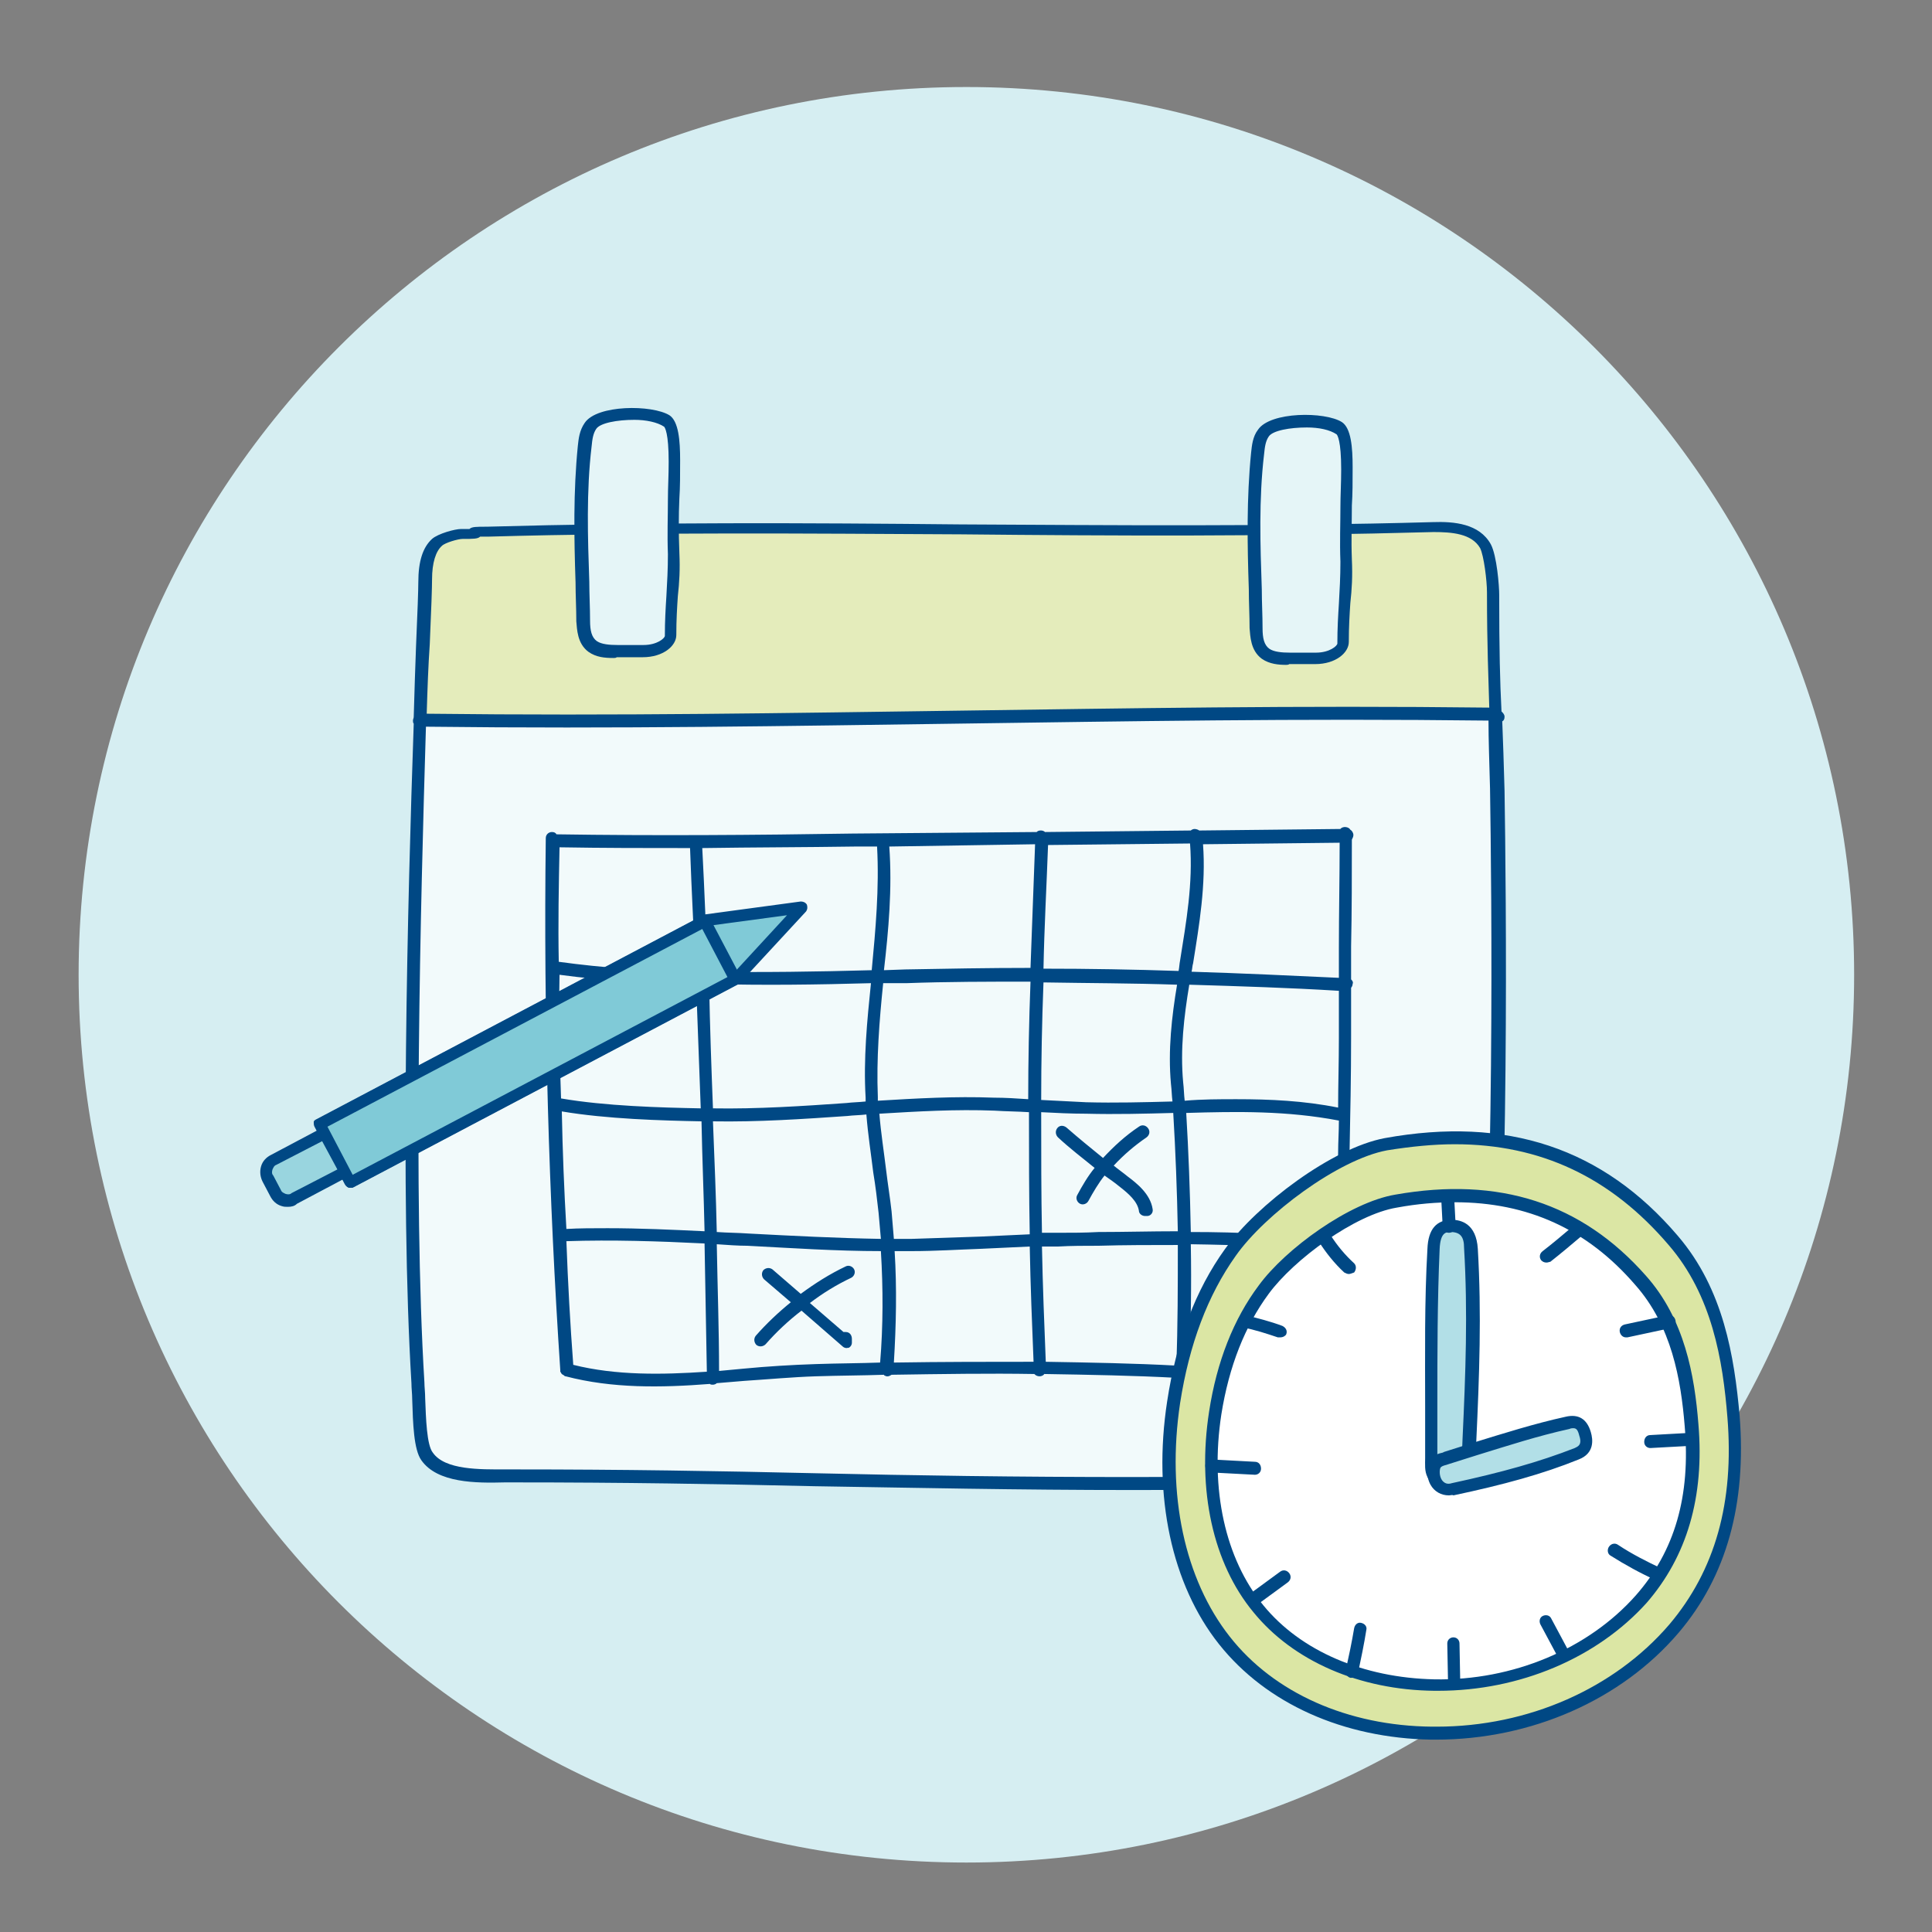 <svg xmlns="http://www.w3.org/2000/svg" xmlns:xlink="http://www.w3.org/1999/xlink" xml:space="preserve" id="Ebene_1" x="0" y="0" style="enable-background:new 0 0 253.1 253.1" version="1.1" viewBox="0 0 253.1 253.1"><rect x="0" y="0" width="253.1" height="253.1" fill="#808080" stroke="none"/><style>.st3{fill:#004884}.st5{fill:#fff}.st6{fill:#b2dfe7}.st7{fill:#e5f5f7}.st9{fill:#99d5df}.st10{fill:#80cad7}</style><path d="M126.6 244c64.2 0 116.3-52.1 116.3-116.3S190.8 11.4 126.6 11.4 10.3 63.5 10.3 127.7 62.3 244 126.6 244" style="fill:#d6eef2"/><path d="M101 69.5h62.5l24.6-1s7.2 0 7.2 5.1 1 21.5 1 21.5v63.5l-2 23.6s1 8.2-3.1 10.2c-4.1 2.1-16.4 2.1-16.4 2.1h-53.3l-28.7-1H62s-6.1 0-7.2-6.1-1-23.6-1-23.6V131l1-36.7 29.7-.2c.1 0 9.3-24.6 16.5-24.6" style="fill:#f2fafb"/><path d="M195.5 93.5c-.3-4.7-.2-16-.2-19.9 0-5.1-7.2-5.1-7.2-5.1l-24.6 1h-26.6s-70.5-1-77.6.8c-7.1 1.7-2.8 18.9-4.9 24l141.1-.8z" style="fill:#e4ecbb"/><path d="M176.6 182.1s-.1 0 0 0c-7-.7-13.8-1.2-21-1.5-.2.3-.4.4-.8.4-.3 0-.6-.2-.7-.5-5.6-.3-11.3-.4-17.3-.5-.1.2-.4.3-.6.3-.3 0-.5-.1-.7-.3-5.9-.1-12.1 0-18.7.1-.3.2-.6.3-.9.1 0 0-.1 0-.1-.1-2.9.1-5.8.1-8.9.2-3.1.1-6.3.4-9.4.6l-3.6.3c-.1.1-.3.2-.5.2s-.3 0-.4-.1c-6.4.5-12.8.6-18.9-1-.1 0-.1 0-.2-.1s-.2-.1-.3-.2c-.1-.1-.1-.2-.2-.3v-.2c-1.5-22.4-2.2-46.5-1.9-69.7 0-.5.4-.8.8-.8.3 0 .5.1.6.3 12.9.2 26.1.1 38.8-.1l24.1-.2c.2-.2.4-.2.6-.2.2 0 .4.1.5.2l19.1-.2c.1-.1.3-.2.5-.2s.5.1.6.2l18.5-.2c.3-.4 1.1-.3 1.3.1.2.1.4.4.4.7 0 .2-.1.4-.2.6 0 4.6 0 9.4-.1 14v4.3c.2.2.3.4.2.6 0 .2-.1.4-.2.5v6.4c0 5.3-.1 10.2-.2 15-.1 4.1-.2 7.9-.2 11.7.4.1.7.5.6.9 0 .3-.3.6-.6.7 0 5.5.2 11 .7 16.9v.4c0 .1-.1.2-.2.3-.1.1-.2.2-.3.2 0 .2-.1.2-.2.2zm-20.8-3.2c6.8.3 13.3.8 19.9 1.4-.4-5.6-.6-10.9-.6-16.2-6.3-.8-12.7-1-19.1-1.1.1 5.4 0 10.8-.2 15.9zm-80.7-.1c5.6 1.4 11.6 1.3 17.5.9-.1-5.4-.2-10.9-.3-16.8-6-.3-12.1-.5-18.1-.3.2 5.5.5 10.9.9 16.2zM93.9 163c.1 5.8.3 11.2.3 16.6 1.1-.1 2.1-.2 3.2-.3 3.1-.3 6.4-.5 9.5-.6 2.9-.1 5.7-.1 8.4-.2.4-4.8.4-9.7.1-14.6-5.9 0-11.7-.4-17.5-.7-1.2 0-2.6-.1-4-.2zm43.1 15.4c5.9.1 11.6.2 17.1.5.2-5.1.2-10.5.2-15.8-3.5 0-7 0-10.4.1-1.8 0-3.6 0-5.3.1h-2.1c.1 5.1.3 10.2.5 15.1zm-19.8-14.5c.3 4.8.2 9.7-.1 14.6 6.4-.1 12.5-.1 18.3-.1-.2-4.9-.4-9.9-.5-15.1-2.2.1-4.3.2-6.4.3-2.9.1-6 .3-9 .3h-2.3zm38.8-2.5c6.4 0 12.8.3 19.1 1.1 0-3.8.1-7.6.2-11.5 0-1.4.1-2.7.1-4.2-6.8-1.3-13.3-1.2-20-1 .3 5 .5 10.3.6 15.6zm-40.8-15.5c.2 2.5.6 5 .9 7.5.2 1.7.5 3.5.7 5.3l.3 3.6h2.3l9-.3c2.1-.1 4.3-.2 6.5-.3-.1-5.2-.1-10.5-.1-16-1.5-.1-3-.1-4.5-.2-5.1-.2-10.1.1-15.1.4zm-21.3 15.5c1.4.1 2.8.1 4.2.2 5.7.3 11.5.6 17.3.7-.1-1.1-.2-2.2-.3-3.4-.2-1.8-.4-3.5-.7-5.3-.3-2.5-.7-5-.9-7.6-.8.1-1.7.1-2.5.2-5.8.4-11.7.8-17.6.7.2 5 .4 9.8.5 14.5zm42.5-15.7c0 5.4 0 10.7.1 15.8h2.1c1.8 0 3.5 0 5.3-.1 3.4 0 6.9-.1 10.4-.1-.1-5.3-.3-10.5-.6-15.5-3.7.1-7.5.2-11.4.1-2 0-4-.1-5.9-.2zm-56.8 15.2c4.2 0 8.5.2 12.7.4-.1-4.6-.3-9.4-.4-14.4-5.2-.1-12.4-.3-18.3-1.3.1 5.2.3 10.3.6 15.4 1.7-.1 3.5-.1 5.4-.1zm13.8-15.7c5.8.1 11.8-.3 17.5-.7.8-.1 1.6-.1 2.5-.2v-.5c-.3-5.1.2-10.1.7-15-7 .2-14.2.3-21.2.1.1 5.7.3 11.1.5 16.3zm-19.9-1.3c5.8 1 13 1.2 18.3 1.3-.2-5.2-.4-10.6-.6-16.2-6-.2-12-.5-17.9-1.3-.1 5.4 0 10.8.2 16.2zm88.5.1c4.4 0 8.8.2 13.3 1.1 0-2.9.1-5.9.1-9.1v-6.2c-6.5-.4-13-.6-19.6-.8-.7 4.2-1.2 8.5-.8 12.8.1.8.1 1.6.2 2.4 2.3-.2 4.6-.2 6.8-.2zm-25.6.1c2 .1 4 .2 5.9.3 3.8.1 7.6 0 11.3-.1-.1-.8-.1-1.5-.2-2.3-.4-4.4.1-8.8.8-13-5.8-.2-11.7-.2-17.5-.3-.2 5.2-.3 10.3-.3 15.4zm-20.7-15.3c-.5 4.9-.9 9.9-.7 14.9v.5c5-.3 10.1-.6 15.2-.4 1.5 0 3 .1 4.5.2 0-5 .1-10.1.3-15.4-5.5 0-10.9 0-16.3.2h-3zm40.4-1.5c6.5.2 12.9.5 19.3.8v-4c0-4.5.1-9.2.1-13.7l-17.9.2c.4 5.3-.5 10.6-1.3 15.6-.1.3-.1.7-.2 1.1zm-63.4 0c7.2.1 14.4 0 21.5-.2.5-5.3 1-10.7.7-16.2H112c-6.6.1-13.3.1-20 .2.3 5.7.5 11.1.7 16.2zM73.2 126c5.8.8 11.8 1.2 17.9 1.3-.2-5.2-.5-10.5-.7-16.2-5.7 0-11.4 0-17.1-.1-.1 5-.2 10-.1 15zm63.5.9c5.9 0 11.8.1 17.7.3.1-.5.1-.9.2-1.4.8-5 1.7-10.1 1.3-15.3l-18.6.2c-.2 5.5-.5 10.9-.6 16.2zm-20.2-16c.4 5.5-.1 11-.7 16.2l2.8-.1c5.4-.1 10.9-.2 16.4-.2.2-5.3.4-10.7.6-16.2l-19.1.3zm-5.6 65.7c-.2 0-.4-.1-.5-.2l-5.4-4.7c-1.7 1.3-3.3 2.8-4.7 4.4-.3.3-.8.4-1.2.1-.3-.3-.4-.8-.1-1.2 1.4-1.6 3-3.1 4.6-4.4l-3.5-3c-.3-.3-.4-.8-.1-1.2.3-.3.8-.4 1.2-.1l3.7 3.2c1.9-1.4 3.8-2.6 5.9-3.6.4-.2.9 0 1.1.4.2.4 0 .9-.4 1.1-1.9.9-3.7 2-5.4 3.3l4.4 3.8h.3c.5 0 .8.4.8.9v.5c0 .3-.2.6-.5.7.1-.1-.1 0-.2 0zm39.1-17.3c-.4 0-.8-.3-.8-.7-.2-1.2-1.3-2.2-2.6-3.2-.6-.5-1.2-.9-1.9-1.4-.8 1-1.5 2.2-2.1 3.3-.2.4-.7.6-1.1.4-.4-.2-.6-.7-.4-1.1.7-1.3 1.4-2.5 2.3-3.6-1.6-1.3-3.3-2.6-4.8-4-.3-.3-.4-.8-.1-1.2.3-.4.8-.4 1.2-.1 1.6 1.4 3.2 2.7 4.8 4 1.4-1.5 2.9-2.9 4.7-4.1.4-.3.9-.2 1.2.2s.2.9-.2 1.2c-1.6 1.1-3 2.3-4.3 3.7.6.5 1.2.9 1.8 1.4 1.2.9 3 2.3 3.3 4.3.1.5-.3.9-.7.9h-.3z" class="st3"/><path d="M148.6 195.2c-15.5 0-28.9-.3-41.9-.5-12.9-.3-25.2-.5-39.3-.5h-1.3c-3.7.1-8.8.1-10.9-2.9-1-1.4-1.1-4.8-1.2-8 0-.7-.1-1.4-.1-2.1-1.5-24.7-.5-63.2.3-86.4-.1-.1-.1-.3-.1-.4 0-.2.1-.3.1-.5.1-3.5.2-6.6.3-9.2.2-4.5.3-7.5.3-8.4 0-2.8.6-4.6 1.8-5.7.8-.7 3-1.3 3.8-1.3h1.1c.3-.3.9-.3 2.3-.3 21.4-.6 42-.5 62-.3 19.9.1 40.5.3 61.9-.3 2.8-.1 6.1.2 7.6 2.9.8 1.5 1.1 5.5 1.1 6.6 0 7.4.1 11.3.3 15.3.2.2.4.4.4.7 0 .3-.1.5-.3.6.1 2.6.2 5.3.3 9.1.2 12.9.7 56.8-1.7 82.3-.4 3.8-1.2 6.2-2.5 7.2-3.3 2.6-8.8 2.3-11.2 2.2h-.7c-8.8 0-13.2.1-17.5.1-4.1-.3-7.9-.2-14.9-.2zm-81.1-2.7c14.1 0 26.4.2 39.3.5 13 .3 26.3.5 41.8.5 7 0 10.7-.1 14.7-.1 4.3-.1 8.7-.1 17.5-.1h.8c2.2.1 7.3.3 10.1-1.9.5-.4 1.4-1.7 1.8-6 2.4-25.4 1.9-69.3 1.7-82.1-.1-3.7-.2-6.4-.2-8.9-25.1-.3-47.7.1-69.5.4-21.9.3-44.5.7-69.7.4-.7 23.2-1.7 61.4-.2 85.9 0 .6.1 1.3.1 2.1.1 2.6.2 6.1 1 7.1 1.6 2.3 6.2 2.2 9.5 2.2h1.3zm-11.6-99c25.2.3 47.8-.1 69.7-.4 21.8-.3 44.3-.7 69.5-.4-.1-3.9-.3-7.9-.3-15.1 0-1.5-.4-4.8-.9-5.8-1.1-1.9-3.7-2.1-6.1-2.1-21.4.6-42 .5-61.9.3-19.9-.1-40.5-.3-61.9.3h-1.1c-.3.3-.9.3-2.3.3-.6 0-2.3.5-2.7.9-.8.7-1.3 2.2-1.3 4.4 0 1-.1 4-.3 8.5-.2 2.9-.3 5.8-.4 9.1z" class="st3"/><path d="M181.5 149.9c-6.6 1.2-16.3 8.4-20.4 14.1-4.1 5.7-6.4 12.6-7.4 19.6-1.6 10.9 0 22.8 6.6 31.2 6.5 8.2 17 12 27.1 12.1 11.8.2 23.9-4.4 31.8-13.7 6.6-7.8 8.7-17.3 7.8-27.7-.5-6.4-1.7-15.9-7.9-23.1-9.2-10.7-21.2-15.4-37.6-12.5" style="fill:#dbe6a4"/><path d="M188.1 227.9h-.6c-11.5-.2-21.6-4.7-27.8-12.5-6.2-7.8-8.7-19.4-6.8-31.8 1.2-7.9 3.7-14.6 7.6-20 4.2-5.8 14-13.2 20.9-14.5 16-2.9 28.6 1.3 38.4 12.8 6 7 7.4 15.8 8.1 23.6.9 11.5-1.7 21-8 28.4-7.5 8.8-19.3 14-31.8 14zm2.5-78c-2.8 0-5.8.3-8.9.8-6.4 1.2-16 8.4-19.8 13.8-3.7 5.2-6.1 11.6-7.3 19.3-1.8 12 .6 23.1 6.5 30.6 5.8 7.4 15.5 11.7 26.5 11.8h.6c12 0 23.3-5 30.5-13.4 6-7.1 8.5-16 7.6-27.1-.6-7.5-2-16-7.7-22.6-7.6-8.9-16.8-13.2-28-13.2zm-9.1 0z" class="st3"/><path d="M182.8 157.4c-5.6 1-13.9 6.9-17.3 11.6-3.5 4.7-5.4 10.4-6.3 16.1-1.4 8.9 0 18.7 5.7 25.6 5.5 6.8 14.5 9.9 23.1 10 10 .1 20.3-3.6 27-11.3 5.6-6.4 7.4-14.2 6.6-22.8-.4-5.2-1.4-13.1-6.7-19-7.9-8.8-18.1-12.7-32.1-10.2" class="st5"/><path d="M188.4 221.5h-.5c-9.8-.1-18.5-3.9-23.7-10.3-5.3-6.4-7.4-16-5.8-26.3 1-6.5 3.2-12.1 6.5-16.5 3.5-4.8 11.9-10.9 17.9-11.9 13.6-2.4 24.4 1.1 32.8 10.6 5.1 5.7 6.4 13.1 6.9 19.5.8 9.5-1.5 17.3-6.8 23.4-6.5 7.2-16.6 11.5-27.3 11.5zm2.2-64c-2.4 0-4.9.2-7.6.7-5.5.9-13.5 6.8-16.8 11.3-3.1 4.2-5.2 9.5-6.2 15.8-1.5 9.8.5 18.9 5.5 25 4.9 6 13.1 9.5 22.4 9.7 10.3.2 20.2-4 26.4-11 5.1-5.8 7.2-13 6.4-22.2-.5-6.1-1.7-13.1-6.5-18.5-6.3-7.3-14.1-10.8-23.6-10.8zm-7.8-.1z" class="st3"/><path d="M190.1 160.6c-1.3 0-2.2.6-2.4 3-.5 9-.2 18.1-.2 27 0 .9-.1 1.8.3 2.6.3.8 1.5 1.6 2.7 1.5 1.7-.1 1.8-2 1.9-3.5.4-9.5.9-18.3.3-27.6 0-.8-.1-3-2.6-3" class="st6"/><path d="M190.3 195.5c-1.6 0-2.8-1-3.3-2-.4-.8-.3-1.7-.3-2.5v-6.8c0-6.7-.1-13.7.3-20.6.1-2.6 1.2-3.8 3.2-3.8 1.2 0 3.2.5 3.4 3.8.5 8.5.2 16.6-.2 25.2l-.1 2.5c-.1 1.3-.2 4.1-2.6 4.3-.2-.1-.3-.1-.4-.1zm-.3-34.1c-.6 0-1.3.1-1.4 2.2-.3 6.8-.3 13.8-.3 20.5v6.8c0 .7 0 1.3.2 1.8s1 1 1.9 1c.7-.1 1-.8 1.1-2.7l.1-2.5c.4-8.6.7-16.6.2-25 0-1.5-.5-2.1-1.8-2.1.1 0 .1 0 0 0z" class="st3"/><path d="M207.7 187.7c-.3-1.1-.9-1.7-2.3-1.4-5.4 1.2-10.6 3-15.8 4.6-.5.2-1.1.2-1.4.7-.7.8-.2 3.9 2.3 3.4 5.7-1.2 11-2.6 16.2-4.6.3-.2 1.6-.7 1-2.7" class="st6"/><path d="M189.8 195.9c-1 0-1.9-.5-2.4-1.4-.6-1.1-.6-2.7 0-3.4.5-.5 1.1-.7 1.6-.8l.2-.1c1.3-.4 2.5-.8 3.8-1.2 3.9-1.2 8-2.5 12.1-3.4 1.7-.4 2.8.3 3.3 2 .3 1 .5 2.8-1.6 3.6-4.7 1.9-9.8 3.3-16.4 4.7-.1-.1-.4 0-.6 0zm16.3-8.8c-.1 0-.3 0-.5.1-4.1.9-8.1 2.2-12 3.4-1.3.4-2.5.8-3.8 1.2l-.3.1c-.4.1-.7.2-.8.4-.1.2-.2 1 .2 1.6.3.4.7.6 1.3.4 6.5-1.4 11.5-2.8 16.1-4.6.4-.2 1-.4.6-1.6-.2-.8-.4-1-.8-1z" class="st3"/><path d="M190.4 215.3c0 1.7.1 3.5.1 5.2" class="st5"/><path d="M190.5 221.3c-.5 0-.8-.3-.8-.8l-.1-5.2c0-.5.4-.8.8-.8.5 0 .8.4.8.8l.1 5.2c0 .4-.3.8-.8.8z" class="st3"/><path d="M158.7 192.1c1.9.1 3.7.2 5.6.3" class="st5"/><path d="M164.4 193.2c-.1 0-.1 0 0 0l-5.7-.3c-.5 0-.8-.4-.8-.9s.4-.8.9-.8l5.6.3c.5 0 .8.4.8.9s-.4.8-.8.8z" class="st3"/><path d="m216.2 188.9 5.4-.3" class="st5"/><path d="M216.2 189.7c-.4 0-.8-.3-.8-.8s.3-.9.8-.9l5.4-.3c.5 0 .9.3.9.8s-.3.9-.8.9l-5.5.3z" class="st3"/><path d="M163.1 173c1.6.4 3.1.8 4.7 1.4" class="st5"/><path d="M167.7 175.2h-.3c-1.5-.5-3-1-4.6-1.3-.4-.1-.7-.6-.6-1 .1-.4.6-.7 1-.6 1.6.4 3.2.8 4.8 1.4.4.2.7.6.5 1.1-.1.2-.4.4-.8.4z" class="st3"/><path d="M173.5 162.2c.9 1.4 2 2.7 3.2 3.9" class="st5"/><path d="M176.7 166.9c-.2 0-.4-.1-.6-.2-1.3-1.2-2.4-2.6-3.3-4-.2-.4-.1-.9.3-1.2.4-.2.9-.1 1.2.3.9 1.4 1.9 2.6 3.1 3.7.3.3.3.8 0 1.2-.3.1-.5.2-.7.2z" class="st3"/><path d="M202.6 164.5c1.4-1 2.7-2.1 3.9-3.2" class="st5"/><path d="M202.6 165.4c-.3 0-.5-.1-.7-.3-.3-.4-.2-.9.2-1.2 1.3-1 2.6-2.1 3.9-3.2.3-.3.9-.3 1.2.1.3.3.3.9-.1 1.2-1.3 1.1-2.6 2.2-4 3.3-.1 0-.3.1-.5.1z" class="st3"/><path d="M213 174.4c1.9-.4 3.7-.8 5.6-1.1" class="st5"/><path d="M213 175.2c-.4 0-.7-.3-.8-.7-.1-.5.2-.9.7-1l5.6-1.2c.5-.1.9.2 1 .7.1.5-.2.9-.7 1l-5.6 1.2h-.2z" class="st3"/><path d="M164.1 209.6c1.4-1 2.8-2 4.1-3" class="st5"/><path d="M164.1 210.4c-.3 0-.5-.1-.7-.3-.3-.4-.2-.9.2-1.2l4.1-3c.4-.3.9-.2 1.2.2.3.4.2.9-.2 1.2l-4.1 3c-.1 0-.3.1-.5.1z" class="st3"/><path d="M177.1 219c.4-1.8.8-3.7 1.1-5.6" class="st5"/><path d="M177.1 219.8h-.2c-.4-.1-.7-.6-.6-1 .4-1.8.8-3.7 1.1-5.5.1-.5.5-.8.9-.7.5.1.8.5.7.9-.3 1.9-.7 3.8-1.1 5.7-.1.4-.4.6-.8.6z" class="st3"/><path d="M202.4 212.3c.8 1.4 1.5 2.9 2.3 4.3" class="st5"/><path d="M204.8 217.5c-.3 0-.6-.2-.7-.4l-2.3-4.3c-.2-.4-.1-.9.3-1.1.4-.2.9-.1 1.1.3l2.3 4.3c.2.4.1.9-.3 1.1-.2 0-.3.1-.4.1z" class="st3"/><path d="M211.3 203.1c1.9 1.2 3.8 2.3 5.8 3.2" class="st5"/><path d="M217.2 207.1c-.1 0-.2 0-.3-.1-2-.9-4-2-5.9-3.2-.4-.2-.5-.8-.2-1.2s.8-.5 1.2-.2c1.8 1.2 3.8 2.2 5.7 3.1.4.2.6.7.4 1.1-.3.4-.6.5-.9.5z" class="st3"/><path d="M189.7 156.9c.1 1.3.1 2.5.2 3.8" class="st5"/><path d="M189.8 161.5c-.4 0-.8-.4-.8-.8l-.2-3.8c0-.5.3-.8.8-.9.4 0 .8.3.9.8l.2 3.8c0 .5-.4.9-.9.9.1 0 .1 0 0 0z" class="st3"/><path d="M165.5 56.8c-.5.8-.7 1.7-.8 2.7-.9 7.6-.3 15.3-.2 22.9 0 1.2.1 2.6 1.2 3.3.9.6 2.1.6 3.2.6 1.5 0 2 0 3.5-.1 2.2 0 3.6-1.1 3.6-2.1 0-4.3.5-6.8.4-10.7-.1-4.3.1-7.5.1-12.1 0-1.3 0-4.6-1-5.3-2.1-1.2-8.7-1.1-10 .8" class="st7"/><path d="M168.5 87.1c-1 0-2.2-.1-3.2-.8-1.5-1.1-1.5-3-1.6-4 0-1.7-.1-3.4-.1-5.1-.2-5.9-.3-11.9.3-17.9.1-.9.2-2.1.9-3 1.6-2.4 8.8-2.4 11-1 1.2.8 1.4 3.3 1.4 5.9 0 1.9 0 3.5-.1 5 0 2.3-.1 4.5 0 7.1.1 2.2 0 3.9-.2 5.7-.1 1.5-.2 3.1-.2 5.1 0 1.4-1.7 2.9-4.4 2.9h-3.4c-.1.1-.3.1-.4.1zm2.7-31.1c-2.2 0-4.5.4-5 1.2-.4.6-.5 1.3-.6 2.3-.7 5.9-.5 11.9-.3 17.7 0 1.7.1 3.4.1 5.1 0 1.3.2 2.2.9 2.7.6.4 1.6.5 2.7.5h3.4c1.8 0 2.8-.9 2.8-1.2 0-2 .1-3.6.2-5.2.1-1.8.2-3.5.2-5.5-.1-2.6 0-4.9 0-7.2 0-1.5.1-3.1.1-4.9 0-3.8-.5-4.5-.6-4.6-.9-.6-2.3-.9-3.9-.9zm-5.7.8z" class="st3"/><path d="M77.4 55.8c-.5.8-.7 1.7-.8 2.7-.9 7.6-.3 15.3-.2 22.9 0 1.2.1 2.6 1.2 3.3.9.6 2.1.6 3.2.6 1.5 0 2 0 3.5-.1 2.2 0 3.6-1.1 3.6-2.1 0-4.3.5-6.8.4-10.7-.1-4.3.1-7.5.1-12.1 0-1.3 0-4.6-1-5.3-2.1-1.2-8.7-1.1-10 .8" class="st7"/><path d="M80.4 86.2c-1.2 0-2.3-.1-3.3-.8-1.5-1.1-1.5-3-1.6-4 0-1.7-.1-3.4-.1-5.1-.2-5.9-.3-11.9.3-17.9.1-.9.2-2 .9-3 1.6-2.4 8.8-2.4 11.1-1 1.2.8 1.4 3.3 1.4 5.9 0 1.9 0 3.5-.1 5-.1 2.3-.1 4.5 0 7.1.1 2.2 0 3.9-.2 5.7-.1 1.5-.2 3.1-.2 5.1 0 1.4-1.7 2.9-4.4 2.9h-3.4c-.1.1-.3.1-.4.1zM83.1 55c-2.2 0-4.5.4-5 1.2-.4.6-.5 1.3-.6 2.3-.7 5.9-.5 11.9-.3 17.7 0 1.7.1 3.4.1 5.1 0 1.3.2 2.2.9 2.7.6.4 1.6.5 2.7.5h3.4c1.8 0 2.8-.9 2.8-1.2 0-2 .1-3.6.2-5.2.1-1.8.2-3.5.2-5.5-.1-2.6 0-4.9 0-7.2 0-1.5.1-3.1.1-4.9 0-3.8-.5-4.5-.6-4.6-.9-.6-2.4-.9-3.9-.9zm-5.7.8z" class="st3"/><path d="M10.3 11.4h232.6V244H10.3z" style="fill:none"/><path d="m41.9 147.2 50.6-26.6 12.6-1.7-8.6 9.3-50.6 26.6z" class="st9"/><path d="m41.9 147.2 50.6-26.6 12.6-1.7-8.6 9.3-50.6 26.6z" class="st10"/><path d="M45.9 155.6c-.3 0-.5-.1-.7-.4l-4-7.6c-.1-.2-.1-.4-.1-.6s.2-.3.4-.4l50.6-26.7c.1 0 .2-.1.2-.1l12.6-1.7c.3 0 .6.1.8.4.1.3.1.6-.1.9l-8.6 9.3-.2.2-50.6 26.7h-.3zm-3-8 3.3 6.3L96 127.6l7.1-7.7-10.4 1.4-49.8 26.3z" class="st3"/><defs><path id="SVGID_1_" d="M10.3 11.4h232.6V244H10.3z"/></defs><clipPath id="SVGID_00000079445794415677607050000017440037261918672024_"><use xlink:href="#SVGID_1_" style="overflow:visible"/></clipPath><path d="m35.9 152 6.6-3.5 2.7 5.1-6.6 3.5c-.9.5-2 .1-2.5-.8l-1-1.9c-.4-.9-.1-2 .8-2.4" class="st9" style="clip-path:url(#SVGID_00000079445794415677607050000017440037261918672024_)"/><path d="M37.7 158.1c-.3 0-.5 0-.8-.1-.7-.2-1.2-.7-1.5-1.3l-1-1.9c-.3-.6-.4-1.3-.2-2s.7-1.2 1.3-1.5l6.6-3.5c.4-.2.8-.1 1 .3l2.7 5.1c.2.4.1.8-.3 1l-6.6 3.5c-.3.3-.7.4-1.2.4zm4.5-8.6-6 3.1c-.3.1-.4.4-.5.6-.1.3-.1.6.1.8l1 1.9c.1.3.4.4.6.5.3.1.6.1.8-.1l6-3.1-2-3.7zm-6.3 2.5z" class="st3" style="clip-path:url(#SVGID_00000079445794415677607050000017440037261918672024_)"/><path d="m41.89 147.264 50.433-26.556 4.007 7.61-50.434 26.556z" class="st10"/><path d="M45.9 155.6h-.2c-.2-.1-.3-.2-.4-.4l-4-7.6c-.2-.4-.1-.8.3-1L92 120c.4-.2.8-.1 1 .3l4 7.6c.1.2.1.4.1.6s-.2.3-.4.4l-50.4 26.6c-.2.1-.3.1-.4.1zm-3-8 3.3 6.3L95.3 128l-3.3-6.3-49.1 25.9z" class="st3"/></svg>